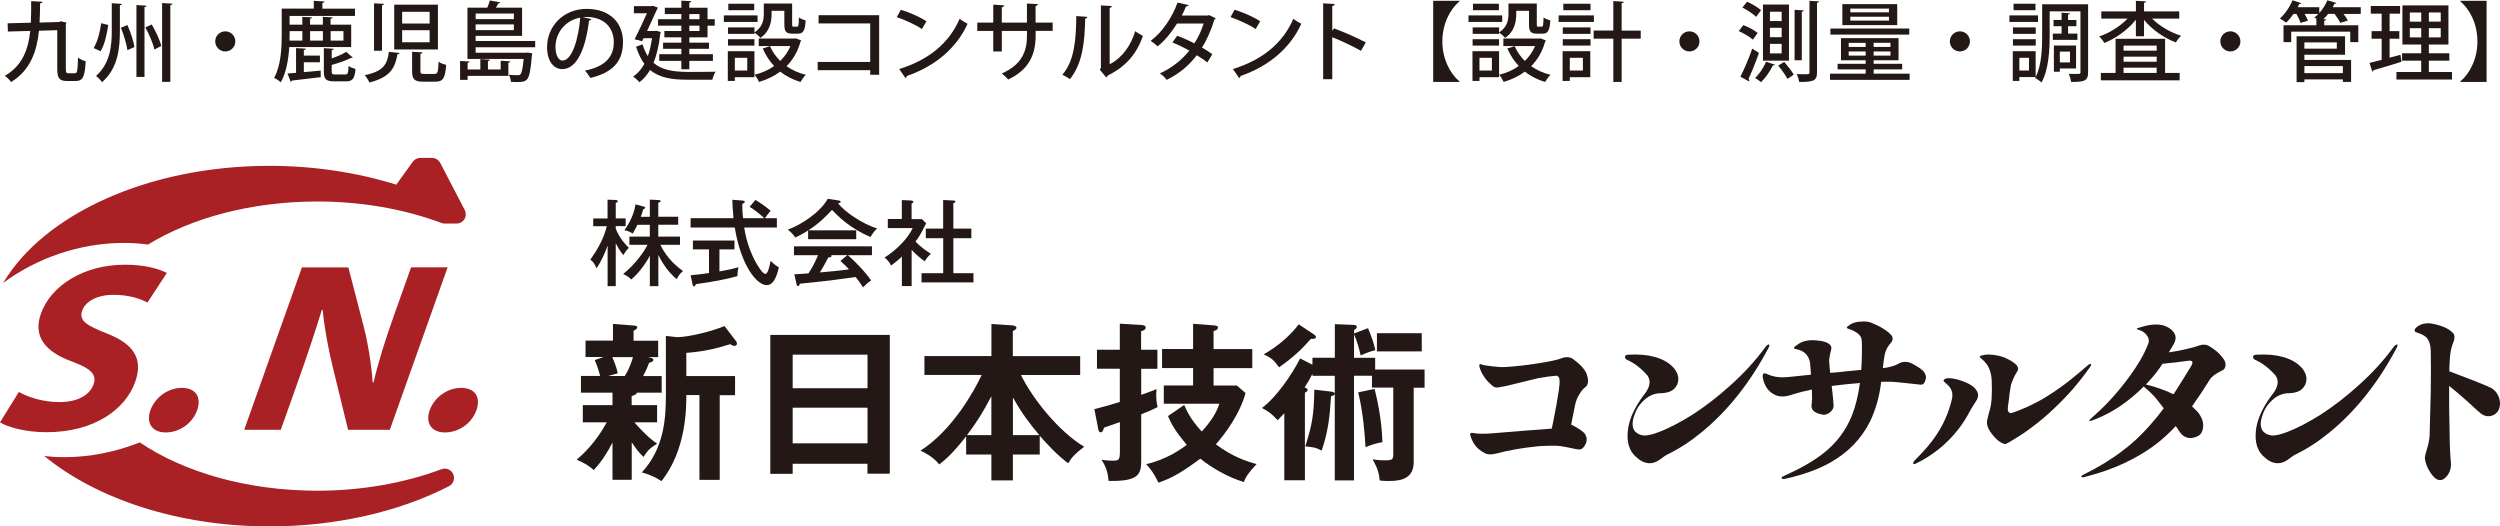 <?xml version="1.0" encoding="utf-8"?>

<svg version="1.1" id="レイヤー_1" xmlns="http://www.w3.org/2000/svg" xmlns:xlink="http://www.w3.org/1999/xlink" x="0px"
	 y="0px" viewBox="0 0 850.39 179.06" style="enable-background:new 0 0 850.39 179.06;" xml:space="preserve">
<style type="text/css">
	.st0{fill:#A92124;}
	.st1{fill:#231815;}
</style>
<g>
	<g>
		<g>
			<path class="st0" d="M15.04,155.1c17.71,14.55,45.47,23.96,76.64,23.96c22.21,0,43.91-4.85,61.05-13.68
				c1.48-0.76,2.12-2.57,1.44-4.09c-0.68-1.54-2.44-2.28-4.01-1.68c-12.78,4.77-27.37,7.31-42.19,7.31
				c-23.98,0-45.56-6.37-60.43-16.44c-7.99,3.19-16.77,5.03-25.62,5.03C19.56,155.51,17.26,155.37,15.04,155.1z"/>
			<path class="st0" d="M158.08,71.43l-8.34-16.03c-0.55-1.03-1.64-1.69-2.82-1.69h-3.95c-1.01,0-1.97,0.49-2.57,1.32l-5.61,7.79
				c-13.31-4.17-28.09-6.41-43.13-6.41c-41.42,0-76.81,16.58-90.58,39.84c11.06-8.3,25.97-13.62,41.03-13.62
				c2.86,0,5.61,0.19,8.24,0.56c14.71-9.04,35.1-14.65,57.64-14.65c14.82,0,29.42,2.53,42.19,7.31c0.08,0.02,0.16,0.04,0.23,0.06
				c0.1,0.02,0.19,0.06,0.29,0.08c0.16,0.02,0.29,0.04,0.45,0.04c0.04,0,0.1,0.02,0.14,0.02h0.06c0.02,0,0.02,0,0.04,0h3.9
				c1.11,0,2.14-0.58,2.71-1.52C158.55,73.6,158.59,72.43,158.08,71.43z"/>
		</g>
		<g>
			<path class="st0" d="M6.41,133.32c3.02,1.71,8.01,3.45,13.77,3.45c6.21,0,10.34-2.38,11.63-5.98c1.23-3.45-0.92-5.42-7.27-7.79
				c-8.81-3.19-13.48-8.28-10.62-16.32c3.35-9.43,14.43-16.64,28.56-16.64c6.74,0,11.26,1.31,14.28,2.79l-6.6,10.09
				c-2.01-1.07-5.73-2.63-11.59-2.63s-9.56,2.45-10.6,5.34c-1.25,3.53,1.56,5.08,8.34,7.79c9.27,3.6,12.45,8.69,9.68,16.48
				c-3.29,9.27-13.81,17.12-30.23,17.12c-6.84,0-12.99-1.64-15.76-3.35L6.41,133.32z"/>
			<path class="st0" d="M51.16,139.56c1.58-4.42,6-7.62,10.69-7.62c4.71,0,6.8,3.12,5.2,7.62c-1.54,4.34-5.88,7.54-10.68,7.54
				C51.76,147.09,49.62,143.9,51.16,139.56z"/>
			<path class="st0" d="M83.06,146.2l19.64-55.25h15.8l5.24,20.24c1.48,5.82,2.59,12.7,3.04,18.93h0.27
				c1.71-7.31,4.09-14.75,7.03-23.03l5.75-16.15h12.43L132.6,146.2h-14.2l-5.2-21.31c-1.46-5.9-2.82-13.03-3.45-19.52l-0.29,0.08
				c-2.24,7.31-4.83,15.08-8.03,24.1l-5.92,16.64H83.06V146.2z"/>
			<path class="st0" d="M146.16,139.56c1.58-4.42,6-7.62,10.69-7.62c4.71,0,6.8,3.12,5.2,7.62c-1.54,4.34-5.88,7.54-10.68,7.54
				C146.76,147.09,144.62,143.9,146.16,139.56z"/>
		</g>
	</g>
	<g>
		<g>
			<g>
				<path class="st1" d="M214.89,137.8h8.63v5.86h-7.71c0.7,0.88,4.58,5.22,7.71,7.25c-2.44,1.56-3.14,2.2-4.64,4.52
					c-1.73-1.68-2.61-2.9-3.99-4.99v12.76h-6.55v-12.7c-1.56,3.08-3.37,6.14-6.37,9.39c-1.62-1.44-3.02-2.32-5.81-3.53
					c4.87-4.11,8.01-8.65,10.21-12.7h-8.12v-5.86h10.09v-4.23h-10.73v-5.69h6.55c-0.94-3.31-1.44-4.46-1.85-5.4l3.02-1.05h-6.16
					v-5.57h9.33v-5.67l7.01,0.53c1.05,0.06,1.27,0.29,1.27,0.7c0,0.35-0.53,0.7-1.27,1.11v3.37h8.36v5.57h-3.55
					c1.38,0.29,1.91,0.41,1.91,0.94c0,0.58-0.41,0.7-1.44,0.99c-0.64,1.79-1.5,3.55-2.03,4.52h6.31v5.65h-8.42
					c-0.12,0.7-1.29,0.99-1.79,1.17v3.06H214.89z M208.28,121.46c1.27,3.02,1.62,4.4,1.85,5.51l-3.25,0.94h5.63
					c1.73-2.67,2.61-5.75,2.79-6.43h-7.01V121.46z M226.5,114.27l3.82,0.41c3.82,0,11.65-1.91,16.13-3.76l3.94,5.16
					c0.12,0.18,0.29,0.41,0.29,0.76c0,0.53-0.35,0.82-0.88,0.82c-0.41,0-0.76-0.18-1.44-0.58c-4.87,1.56-9.1,2.49-14.9,2.96v7.89
					h16.58v6.49h-5.22v28.81h-6.9v-28.85h-4.46c0,4.29,0,18.74-8.47,29.28c-1.38-0.94-3.55-2.14-6.66-2.96
					c7.42-8.06,8.18-17.92,8.18-26.32L226.5,114.27L226.5,114.27z"/>
				<path class="st1" d="M269.63,157.75v3.43h-7.6v-47.26h40.64v47.2h-7.6v-3.37H269.63z M295.09,132.06v-11.42h-25.46v11.42H295.09
					z M295.09,150.8v-12.12h-25.46v12.12H295.09z"/>
				<path class="st1" d="M353.7,154.61h-9.16v8.81h-7.31v-8.81h-8.59v-6.19c-3.02,3.82-5.45,6.72-9.16,9.56
					c-1.97-2.55-4.99-4.05-6.37-4.69c10.91-6.95,18.39-20.53,20.82-25.75h-19.48v-6.43h22.79V110.2l7.01,0.47
					c0.29,0,1.5,0.18,1.5,0.82c0,0.47-0.58,0.82-1.23,1.11v8.53h22.91v6.43h-20.14c3.88,8.01,12.88,19.25,21.51,24.41
					c-3.25,2.49-4.17,3.49-5.45,5.63c-3.76-2.84-7.13-6.43-9.68-9.39v6.41H353.7z M337.22,134.78c-2.96,5.69-5.05,8.92-8.3,13.23
					h8.3V134.78z M353.53,148.01c-3.6-4.29-6.25-7.89-8.98-12.82v12.82C344.55,148.01,353.53,148.01,353.53,148.01z"/>
				<path class="st1" d="M393.7,118.97v6.49h-5.51v8.86c3.25-1.17,3.99-1.44,5.22-1.97c-0.06,0.7-0.12,1.17-0.12,1.85
					c0,0.94,0.06,2.55,0.47,4.29c-2.2,1.11-3.08,1.44-5.57,2.44v15.95c0,4.69-1.23,6.9-11.12,6.72c-0.18-2.84-0.94-5.05-2.38-7.19
					c1.73,0.23,2.44,0.29,3.76,0.29c2.14,0,2.49-0.18,2.49-3.37v-9.74c-1.79,0.64-4.64,1.62-5.4,1.85
					c-0.18,0.64-0.47,1.62-1.17,1.62c-0.58,0-0.7-0.64-0.82-1.23l-1.29-6.66c3.55-0.88,5.57-1.5,8.65-2.44v-11.3h-7.77v-6.47h7.77
					v-8.86l7.01,0.41c0.82,0.06,1.79,0.12,1.79,0.88c0,0.7-0.64,1.05-1.56,1.27v6.31H393.7z M420.72,131.14l2.96,2.55
					c-1.91,7.07-6.9,13.85-10.09,17.45c5.57,4.17,10.27,5.75,13.85,6.72c-3.08,3.31-3.7,4.46-4.34,6.1
					c-5.34-1.56-11.3-5.05-14.79-7.95c-6.1,4.52-9.62,6.6-14.26,8.18c-1.56-3.31-2.84-4.87-4.17-6.31
					c7.07-1.56,12.35-5.45,13.79-6.55c-3.66-4.46-4.99-6.55-6.37-9.8l5.51-3.78c0.88,2.03,2.26,5.05,5.98,9.04
					c3.31-3.66,5.05-6.55,5.98-9.45h-18.9v-6.21h9.97v-5.92h-10.56v-6.49h10.56v-8.59l6.84,0.53c0.64,0.06,1.62,0.12,1.62,0.7
					c0,0.82-0.88,1.05-1.5,1.27v6.1h13.17v6.49h-13.17v5.92C412.81,131.14,420.72,131.14,420.72,131.14z"/>
				<path class="st1" d="M446.45,121.69h7.6v-11.42l6.04,0.23c0.47,0,1.44,0.06,1.44,0.7c0,0.53-0.53,0.82-0.94,1.05v1.17l4.75-1.79
					c1.5,3.76,1.85,4.69,2.49,7.48c-2.03,0.47-4.23,1.44-4.99,1.79c-0.76-3.14-1.11-4.46-2.26-7.19v8.01h7.19v3.99h16.81v6.19h-3.7
					v25.34c0,6.37-5.81,6.37-8.86,6.37c-1.05,0-1.91-0.06-2.73-0.18c-0.18-2.79-0.88-4.4-2.38-7.19c0.7,0.12,2.08,0.35,4.23,0.35
					c2.32,0,2.79-0.23,2.79-2.03v-22.71h-7.25v-4.05h-6.1v35.61h-6.55v-29.4c-0.18,0.41-0.64,0.64-1.27,0.76
					c-0.41,6.9-0.99,12.12-3.19,18.51c-1.91-1.05-2.73-1.17-5.57-1.44c2.44-7.77,2.9-10.73,3.08-19.3l5.51,0.64
					c0.76,0.06,1.17,0.18,1.44,0.7v-6.04h-7.6v-0.7c-0.47,0.94-1.11,2.26-2.67,4.64c0.58,0.23,1.05,0.47,1.05,0.82
					c0,0.47-0.41,0.76-0.94,0.94v29.82h-7.01v-22.79c-1.32,1.38-1.62,1.68-2.26,2.38c-1.91-2.08-2.84-2.84-5.34-4.17
					c4.87-3.6,10.21-11.36,12.99-16.87l4.17,2.14L446.45,121.69L446.45,121.69z M446.92,113.74c0.41,0.29,0.7,0.53,0.7,0.88
					c0,0.47-0.41,0.64-0.82,0.64c-0.23,0-0.53,0.06-0.88,0c-3.19,3.64-6.31,6.55-10.85,9.68c-1.68-2.32-2.44-3.14-5.22-4.4
					c4.64-2.67,8.65-5.98,11.94-10.21L446.92,113.74z M467.57,132.29c0.58,2.32,2.44,9.74,2.67,18.1c-1.97,0.35-3.94,0.94-5.75,1.73
					c-0.23-4.23-0.82-11.88-2.49-18.66L467.57,132.29z M483.62,119.53h-15.25v-6.19h15.25V119.53z"/>
			</g>
		</g>
		<g>
			<path class="st1" d="M539.41,131.57c-0.76,0.55-1.42,1.29-1.97,2.22c-0.8,1.19-1.36,2.49-1.66,3.94l-1.34,6.68
				c2.55,1.27,4.11,2.36,4.71,3.23c0.72,1.19,0.76,2.38,0.12,3.56c-0.58,1.15-1.29,1.71-2.1,1.71c-0.43,0-1.58-0.21-3.43-0.64
				c-1.91-0.39-3.23-0.58-4.01-0.64c-1.87-0.04-3.99,0-6.35,0.14c-3.14,0.33-5.77,0.7-7.89,1.07c-2.12,0.39-4.15,0.82-6.1,1.34
				c-1.01,0.25-1.85,0.39-2.47,0.39c-0.72,0-1.36-0.16-1.91-0.45c-1.4-0.72-2.49-1.64-3.31-2.73c-0.68-0.97-1.19-2.01-1.52-3.12
				c-0.08-0.18-0.1-0.33-0.06-0.51c-0.04-0.43,0.21-0.58,0.76-0.51c1.48,0.33,3.78,0.39,6.88,0.14c0.76-0.08,4.4-0.39,10.93-0.9
				c4.75-0.33,7.79-0.56,9.16-0.7c0.43-1.95,0.95-4.68,1.6-8.2c0.72-3.99,1.07-6.56,1.07-7.75c0-1.36-0.43-2.03-1.27-2.03
				c-1.62,0.14-3.6,0.41-5.98,0.82c-2.03,0.47-4.73,1.13-8.08,1.97c-1.73,0.47-3.51,0.86-5.28,1.15c-0.97,0.25-1.87-0.04-2.67-0.9
				c-1.01-0.86-1.87-1.81-2.55-2.92c-0.72-1.05-1.21-2.14-1.46-3.25c-0.18-0.8,0.14-1.01,0.9-0.64c0.43,0.18,1.54,0.35,3.37,0.56
				c1.95,0.25,3.47,0.33,4.58,0.25c3.27-0.21,6.56-0.56,9.92-1.07c4.87-0.72,7.99-1.38,9.35-1.97c0.47-0.21,1.01-0.31,1.66-0.31
				c0.76,0,1.42,0.19,1.97,0.56c2.45,1.77,4.03,3.47,4.71,5.08c0.29,0.86,0.47,1.64,0.51,2.36
				C540.13,130.52,539.88,131.18,539.41,131.57z"/>
			<path class="st1" d="M553.98,120.64c3.47-0.18,6.43,0.08,8.84,0.76c3.1,0.86,5.4,2.26,6.93,4.27c0.8,1.11,1.19,2.24,1.15,3.43
				c-0.08,1.36-0.62,2.45-1.6,3.31c-0.9,0.8-2.26,1.25-4.13,1.34c-1.83-0.04-3.53,0.51-5.08,1.66c-2.05,1.58-3.41,3.51-4.13,5.79
				c-0.9,2.45-0.82,4.31,0.19,5.53c0.76,0.8,1.75,1.27,2.98,1.4c1.19,0.08,2.94-0.31,5.28-1.21c3.21-1.23,6.97-3.18,11.26-5.84
				c4.54-2.96,8.79-6.25,12.78-9.86c4.66-4.15,8.65-8.49,11.96-13.03c0.51-0.68,0.94-1.01,1.27-1.01c0.12,0,0.19,0.08,0.19,0.25
				c0,0.21-0.08,0.49-0.25,0.82c-3.18,6.02-6.7,11.45-10.56,16.29c-3.86,4.83-8.03,9.08-12.53,12.72c-3.74,3.06-7.6,5.53-11.57,7.44
				c-0.25,0.14-0.58,0.33-1.01,0.64c-0.68,0.51-1.11,0.82-1.27,0.95c-1.15,0.8-2.22,1.23-3.23,1.27c-1.52,0.08-3.02-0.49-4.44-1.71
				c-2.84-2.16-3.9-5.57-3.18-10.25c0.58-3.53,2.36-7.25,5.28-11.18l0.45-0.56c0.76-1.05,1.25-2.03,1.46-2.92
				c0.25-1.11,0.06-2.14-0.56-3.12c-2.08-2.42-4.34-4.19-6.8-5.34c-0.64-0.25-0.94-0.56-0.9-0.95
				C552.66,120.95,553.09,120.68,553.98,120.64z"/>
			<path class="st1" d="M654.58,126.68c0.33,0.55,0.53,1.13,0.56,1.71c-0.04,0.25-0.08,0.49-0.14,0.7c-0.25,1.19-0.8,1.77-1.66,1.77
				c-0.21,0-1.73-0.18-4.58-0.51c-2.92-0.33-5.06-0.51-6.43-0.51c-0.29,0-0.7,0-1.21,0c-0.6,0.04-1.01,0.06-1.27,0.06v0.31
				c-0.58,4.79-1.83,9.14-3.68,13.03c-2.96,5.98-7.5,10.68-13.62,14.12c-4.25,2.38-9.39,4.21-15.45,5.53
				c-0.55,0.12-0.9,0.06-1.01-0.19c-0.18-0.25,0-0.49,0.51-0.7c5.69-2.55,10.17-5.1,13.48-7.69c4.5-3.47,7.77-7.79,9.86-12.97
				c1.23-3.1,2.14-6.78,2.73-11.06c-3.68,0.29-6.9,0.64-9.6,1.01c0.43,3.74,0.64,5.98,0.64,6.74c0,0.9-0.49,1.69-1.46,2.42
				c-0.9,0.58-1.69,0.78-2.42,0.56c-2.81-0.51-3.99-1.73-3.56-3.68c0.12-1.11,0.16-2.51,0.06-4.27v-0.56
				c-2.49,0.51-4.73,1.09-6.68,1.71c-2.59,0.94-4.73,0.88-6.43-0.19c-1.83-1.01-3.02-2.81-3.56-5.34c-0.08-0.25-0.1-0.49-0.06-0.7
				c-0.04-1.05,0.53-1.27,1.71-0.64c1.99,0.86,4.17,1.17,6.55,0.95c0.72-0.04,2.01-0.18,3.88-0.39c1.77-0.18,3.19-0.31,4.27-0.45
				c-0.21-2.67-0.31-4.03-0.31-4.07c-0.47-2.63-2.1-4.17-4.89-4.64c-0.94-0.18-0.72-0.68,0.64-1.52c1.52-1.15,3.55-1.64,6.04-1.46
				c4.03,0.29,5.82,1.36,5.4,3.18c-0.47,1.77-0.7,3.12-0.7,4.01c0,0.18,0.04,0.62,0.12,1.34c0.08,1.27,0.18,2.12,0.25,2.55
				c0.76-0.04,1.73-0.14,2.92-0.25c1.62-0.18,2.51-0.27,2.73-0.31c2.08-0.18,3.7-0.31,4.89-0.45c0.25-3.39,0.31-6.7,0.19-9.92
				c-0.08-1.05-0.56-1.91-1.46-2.55c-0.8-0.58-1.83-1.11-3.06-1.52c-0.86-0.18-0.78-0.55,0.19-1.15c1.11-0.9,2.75-1.34,4.97-1.34
				c0.9,0,1.66,0.1,2.3,0.31c3.31,1.31,5.69,2.77,7.13,4.38c0.68,0.9,0.55,1.85-0.39,2.86c-1.15,1.27-1.85,2.94-2.1,5.03
				c-0.04,0.25-0.1,0.74-0.19,1.46c-0.14,0.8-0.21,1.42-0.25,1.85c2.34-0.29,4.07-0.78,5.22-1.46c1.44-0.86,2.96-0.92,4.58-0.19
				C652.53,124.77,653.97,125.78,654.58,126.68z"/>
			<path class="st1" d="M671.54,131.82c0.72,0.76,1.15,1.46,1.27,2.1c0.12,0.72,0,1.42-0.39,2.1c-0.29,0.51-0.68,1.13-1.15,1.85
				s-0.86,1.36-1.15,1.91c-1.19,2.24-2.49,4.31-3.93,6.18c-2.12,2.71-4.46,5.06-6.99,7.05c-2.45,1.91-4.95,3.45-7.44,4.64
				c-0.29,0.18-0.51,0.23-0.64,0.19c-0.25,0.04-0.37-0.04-0.31-0.25c-0.04-0.29,0.19-0.7,0.7-1.21c2.12-2.08,4.05-4.23,5.79-6.49
				c1.95-2.59,3.47-5.2,4.58-7.83c0.76-1.69,1.44-3.72,2.03-6.1c0.47-1.77,0.14-3.33-1.01-4.64c-0.25-0.25-0.64-0.6-1.15-1.09
				c-0.43-0.29-0.64-0.55-0.64-0.76c0.04-0.29,0.33-0.55,0.9-0.76c1.27-0.21,3.04,0.06,5.28,0.82
				C669.21,130.21,670.63,130.98,671.54,131.82z M684.52,140.41c3.27-1.11,6.55-2.59,9.86-4.44c2.75-1.58,5.75-3.58,8.96-6.04
				c2.67-2.12,4.89-3.95,6.68-5.53c0.8-0.72,1.23-0.82,1.27-0.31c-0.04,0.25-0.18,0.53-0.39,0.82c-1.73,2.45-3.58,4.83-5.53,7.13
				c-2.08,2.38-4.27,4.64-6.55,6.8c-2.34,2.28-5.01,4.54-8.01,6.74c-1.48,1.15-3.04,2.2-4.64,3.18c-2.49,1.58-3.86,2.34-4.07,2.3
				c-1.31-0.21-2.71-1.21-4.19-2.98c-1.31-1.56-1.99-2.98-2.03-4.27c-0.04-0.55,0.25-1.95,0.9-4.19c0.68-2.03,0.92-5.53,0.7-10.5
				c-0.12-1.95-0.64-3.62-1.52-5.03c-0.64-0.86-1.29-1.54-1.97-2.1c-0.84-0.55-0.72-0.94,0.39-1.15c0.47-0.14,1.13-0.21,1.97-0.25
				c0.55,0.04,1.13,0.08,1.71,0.12c1.44,0.18,2.73,0.49,3.88,0.95c1.15,0.51,2.14,1.05,2.98,1.66c1.4,0.97,1.85,1.93,1.34,2.86
				c-0.64,1.01-1.11,1.89-1.4,2.61c-0.55,1.23-0.88,2.2-0.95,2.92c-0.25,1.44-0.45,2.82-0.56,4.13c-0.29,1.95-0.43,3.08-0.39,3.37
				C683.06,140.3,683.58,140.71,684.52,140.41z"/>
			<path class="st1" d="M737.74,119.86c1.83-0.25,3.76-0.6,5.79-1.09c1.91-0.43,3.43-0.84,4.58-1.27c1.15-0.39,2.16-0.35,3.06,0.06
				c0.86,0.47,1.81,1.13,2.86,1.97c1.01,0.9,1.87,1.87,2.55,2.92c0.29,0.51,0.45,1.05,0.45,1.66c0,0.97-0.43,1.64-1.27,1.97
				c-2.12,1.01-3.51,2.06-4.13,3.12c-1.44,2.3-2.38,3.76-2.81,4.38c-1.95,2.84-3,4.38-3.18,4.64c0.51,0.47,1.15,1.11,1.91,1.91
				c1.44,1.77,2.05,3.53,1.85,5.22c-0.18,1.69-0.95,2.79-2.36,3.25c-1.31,0.51-2.45,0.55-3.43,0.12c-0.9-0.29-1.69-1.01-2.42-2.16
				c-0.18-0.18-0.33-0.45-0.51-0.82c-0.33-0.43-0.53-0.7-0.56-0.82c-2.38,2.55-4.87,4.79-7.5,6.74c-3.02,2.2-6.39,4.17-10.11,5.92
				c-3.9,1.83-8.42,3.39-13.54,4.71c-0.25,0.04-0.45,0.06-0.56,0.06c-0.29,0-0.43-0.06-0.39-0.19c-0.04-0.25,0.21-0.51,0.76-0.76
				c5.01-2.45,9.41-5.14,13.23-8.08c3.18-2.34,6.27-5.22,9.29-8.65c1.77-1.99,3.35-3.92,4.71-5.79c-1.36-1.77-2.38-3.08-3.06-3.88
				c-1.19-1.27-2.36-2.38-3.51-3.31c-0.08-0.08-0.16-0.18-0.19-0.25c-2.42,2.42-5.01,4.58-7.75,6.49c-2.71,1.87-5.59,3.41-8.65,4.64
				c-2.59,1.11-2.82,0.76-0.7-1.01c3.14-2.75,6.08-5.81,8.84-9.16c2.81-3.39,5.12-6.66,6.99-9.8c1.23-2.12,2.16-4.07,2.81-5.84
				c0.33-1.01,0.08-2.01-0.76-2.98c-0.55-0.64-1.23-1.11-2.03-1.4c-1.48-0.43-1.48-0.76,0-1.01c1.4-0.47,2.69-0.76,3.88-0.9
				c1.23-0.14,2.34-0.1,3.31,0.06c1.01,0.21,1.99,0.62,2.92,1.21c1.01,0.76,1.64,1.6,1.85,2.47c0.21,0.9,0.02,1.85-0.56,2.86
				C738.36,118.81,737.84,119.74,737.74,119.86z M739.34,134.12c0.25-0.43,0.74-1.19,1.46-2.28c0.64-0.97,1.15-1.77,1.52-2.42
				c1.56-2.55,2.57-4.15,2.98-4.83c0.9-1.52,0.51-2.14-1.15-1.85c-0.08,0.04-0.58,0.1-1.52,0.19c-1.11,0.18-2.08,0.29-2.92,0.39
				c-0.47,0.04-1.15,0.1-2.03,0.19c-0.97,0.14-1.68,0.21-2.1,0.25c-0.64,1.01-1.44,2.14-2.42,3.37c-0.9,1.11-1.97,2.34-3.23,3.68
				h0.06c1.83,0.43,3.41,0.9,4.77,1.4C736.41,132.8,737.93,133.44,739.34,134.12z"/>
			<path class="st1" d="M767.64,120.64c3.47-0.18,6.43,0.08,8.84,0.76c3.1,0.86,5.4,2.26,6.93,4.27c0.8,1.11,1.19,2.24,1.15,3.43
				c-0.08,1.36-0.62,2.45-1.6,3.31c-0.9,0.8-2.26,1.25-4.13,1.34c-1.83-0.04-3.53,0.51-5.08,1.66c-2.05,1.58-3.41,3.51-4.13,5.79
				c-0.9,2.45-0.82,4.31,0.19,5.53c0.76,0.8,1.75,1.27,2.98,1.4c1.19,0.08,2.94-0.31,5.28-1.21c3.21-1.23,6.97-3.18,11.26-5.84
				c4.54-2.96,8.81-6.25,12.78-9.86c4.66-4.15,8.65-8.49,11.96-13.03c0.51-0.68,0.94-1.01,1.27-1.01c0.12,0,0.19,0.08,0.19,0.25
				c0,0.21-0.08,0.49-0.25,0.82c-3.18,6.02-6.7,11.45-10.56,16.29c-3.86,4.83-8.03,9.08-12.53,12.72c-3.74,3.06-7.6,5.53-11.57,7.44
				c-0.25,0.14-0.58,0.33-1.01,0.64c-0.68,0.51-1.11,0.82-1.27,0.95c-1.15,0.8-2.22,1.23-3.25,1.27c-1.52,0.08-3.02-0.49-4.44-1.71
				c-2.84-2.16-3.9-5.57-3.18-10.25c0.58-3.53,2.36-7.25,5.28-11.18l0.45-0.56c0.76-1.05,1.25-2.03,1.46-2.92
				c0.25-1.11,0.06-2.14-0.56-3.12c-2.08-2.42-4.34-4.19-6.8-5.34c-0.64-0.25-0.94-0.56-0.9-0.95
				C766.32,120.95,766.75,120.68,767.64,120.64z"/>
			<path class="st1" d="M829.94,163.3c-1.01,0-2.08-0.82-3.18-2.47c-1.05-1.58-1.69-3.16-1.91-4.77c-0.08-0.51,0.14-1.56,0.64-3.18
				c0.55-1.73,0.88-3.29,0.95-4.64c0.12-4.91,0.25-9.82,0.39-14.69c0.08-6.19,0.08-11.01,0-14.43c-0.08-1.95-0.6-3.41-1.52-4.38
				c-0.68-0.64-1.71-1.17-3.12-1.6c-0.58-0.14-0.88-0.39-0.82-0.76c-0.04-0.25,0.08-0.53,0.39-0.82c1.05-1.05,2.47-1.6,4.27-1.6
				c0.29,0,0.58,0.02,0.9,0.06c3.6,0.64,6.1,1.73,7.5,3.31c0.68,0.72,0.64,1.95-0.14,3.68c-0.58,1.52-0.94,3.51-1.01,5.92
				c-0.08,1.27-0.12,2.4-0.12,3.37c4.29,1.66,7.17,2.77,8.65,3.31c3.21,1.27,5.14,2.1,5.79,2.47c1.4,0.94,2.3,2.26,2.67,4.01
				c0.08,0.43,0.12,0.82,0.12,1.21c0,0.8-0.18,1.54-0.51,2.22c-0.47,0.9-1.19,1.5-2.16,1.85c-1.36,0.43-2.63,0.19-3.82-0.7
				c-0.33-0.21-1.81-1.52-4.38-3.94c-2.63-2.34-4.77-4.15-6.43-5.47c-0.04,5.01,0,9.9,0.14,14.69c0.04,5.26,0.19,8.98,0.45,11.2
				c0.18,1.62-0.16,3.04-0.95,4.27C831.83,162.7,830.93,163.34,829.94,163.3z"/>
		</g>
		<g>
			<g>
				<path class="st1" d="M209.47,97.34h-2.79V83.55c-0.99,2.79-2.22,5.42-3.76,7.73c-0.7-1.69-1.19-2.28-2.12-2.94
					c2.47-3.49,4.62-7.25,5.61-11.4h-4.62v-2.63h4.87v-6.39l2.73,0.1c0.31,0,0.74,0.16,0.74,0.45c0,0.25-0.1,0.31-0.68,0.6v5.22
					h3.37v2.63h-3.37v0.86c1.29,3.31,3.37,5.45,4.48,6.55c-0.31,0.23-0.8,0.6-1.89,2.44c-1.23-1.38-2.22-3.33-2.59-4.03v14.61
					H209.47z M223.93,97.34h-2.88V86.96c-1.95,3.78-4.77,6.84-6.31,8.12c-0.86-0.86-1.68-1.38-2.77-1.87
					c4.31-3.47,7.34-7.93,8.28-9.93h-6.16v-2.79h6.95v-4.03h-4.23c-0.16,0.39-0.6,1.29-1.6,3.02c-1.15-0.9-2.44-1.09-2.82-1.15
					c0.86-1.29,3.14-4.46,3.78-8.82l2.73,0.74c0.35,0.1,0.58,0.19,0.58,0.41c0,0.29-0.33,0.39-0.68,0.49
					c-0.31,1.23-0.49,1.58-0.84,2.59h3.08v-5.84l2.96,0.14c0.41,0.04,0.7,0.04,0.7,0.35c0,0.31-0.23,0.39-0.78,0.58v4.75h6.76v2.73
					h-6.76v4.03h7.38v2.79h-6.66c2.38,5.12,6.41,7.99,7.69,8.92c-0.94,0.78-1.5,1.44-2.14,2.77c-1.4-1.15-4.03-3.66-6.25-8.22v10.62
					H223.93z"/>
				<path class="st1" d="M252.66,68.22c0.23,0.04,0.68,0.1,0.68,0.45c0,0.33-0.23,0.41-0.84,0.68c0,1.09,0,2.59,0.25,4.87h7.19
					c-1.38-1.38-3.23-2.79-4.95-3.88l1.97-2.34c1.34,0.78,3.37,2.12,5.2,3.72c-0.78,0.74-1.34,1.64-1.93,2.49h4.03v3.18h-11.12
					c0.31,1.93,1.38,8.38,5.42,14.18c0.86,1.25,1.5,1.6,1.77,1.6c0.6,0,0.94-0.99,1.23-1.99c0.14-0.39,0.49-2.12,0.58-2.47
					c0.39,0.41,1.48,1.54,2.79,2.22c-0.9,4.03-2.18,6.06-4.13,6.06c-3.37,0-8.77-6.64-10.87-19.6h-15.02v-3.18h14.59
					c-0.35-4.46-0.39-4.93-0.39-6.25L252.66,68.22z M244.69,92.34c3.37-0.6,4.97-0.99,6.55-1.44c-0.29,0.9-0.41,2.05-0.41,3.02
					c-3.97,1.13-8.14,1.89-14.1,2.73c-0.23,0.49-0.39,0.76-0.68,0.76s-0.39-0.39-0.45-0.6l-0.68-3.18c1.79-0.16,3.72-0.39,6.25-0.74
					v-8.05h-5.47v-3.02h14.14v3.02h-5.12v7.5H244.69z"/>
				<path class="st1" d="M291.25,78.35v3.02h-16.36v-2.98c-2.03,1.31-3.43,1.95-4.36,2.4c-0.29-0.41-1.15-1.64-2.57-2.69
					c4.56-1.58,11.12-5.96,13.6-10.48l3.88,0.6c0.29,0.04,0.51,0.23,0.51,0.45c0,0.25-0.23,0.35-0.84,0.49
					c2.08,2.88,8.28,6.99,13.29,8.59c-1.13,0.78-2.22,2.73-2.28,2.86c-7.03-2.92-11.2-7.21-13.11-9.21
					c-2.24,2.38-4.31,4.52-8.05,6.95H291.25z M270.19,93.31c0.55-0.04,4.4-0.29,4.81-0.31c1.03-1.64,1.87-2.94,3.27-6.19h-8.2v-3.02
					h26.53v3.02h-8.18c2.28,1.95,5.77,5.49,7.89,8.59c-1.05,0.66-1.93,1.48-2.73,2.34c-1.29-1.97-1.83-2.63-2.53-3.51
					c-2.05,0.31-6.8,0.95-8.84,1.19c-1.6,0.19-8.69,0.94-10.13,1.09c-0.16,0.45-0.29,0.8-0.7,0.8c-0.25,0-0.35-0.31-0.41-0.58
					L270.19,93.31z M288.25,86.78h-5.49c0.04,0.06,0.1,0.16,0.1,0.25c0,0.49-0.76,0.55-1.13,0.58c-0.29,0.58-1.6,3.08-2.86,5.06
					c3.02-0.29,6.95-0.6,9.92-1.05c-0.76-0.84-1.4-1.5-2.92-2.86L288.25,86.78z"/>
				<path class="st1" d="M310.11,97.3h-3.33V87.29c-1.6,1.5-2.79,2.38-3.68,3.04c-0.68-1.38-1.38-2.05-2.22-2.73
					c3.72-2.24,8.03-6.51,9.58-10.03h-8.47v-3.08h4.77v-6.43l3.23,0.14c0.41,0.04,0.7,0.23,0.7,0.49s-0.35,0.41-0.6,0.55v5.3h3.51
					l1.44,1.4c-1.89,3.82-2.47,4.75-3.62,6.21c1.89,2.03,4.01,3.41,5.22,4.17c-0.74,0.64-1.64,1.73-2.08,2.57
					c-0.7-0.51-2.47-1.75-4.46-3.88V97.3H310.11z M314.92,81.02v-3.27h5.9v-9.72l3.66,0.19c0.25,0,0.51,0.1,0.51,0.35
					c0,0.29-0.23,0.39-0.7,0.51v8.67h6.12v3.27h-6.12v11.92h6.84v3.12h-17.67v-3.12h7.38V81.02
					C320.84,81.02,314.92,81.02,314.92,81.02z"/>
			</g>
		</g>
	</g>
</g>
<g>
	<g>
		<path class="st1" d="M22.41,23.57c0,1.15,0.15,1.36,0.91,1.36h2.18c0.77,0,0.94-0.94,1.03-5.37c0.65,0.56,1.83,1.09,2.62,1.27
			c-0.27,5.13-0.91,6.72-3.39,6.72h-2.95c-2.54,0-3.33-0.88-3.33-4.01V10.27l-6.22,0.18c-0.71,6.81-2.83,13.42-9.49,17.46
			c-0.47-0.68-1.36-1.59-2.12-2.12c6.01-3.45,7.99-9.08,8.64-15.27l-7.61,0.21l-0.09-2.8l7.9-0.21c0.12-2.42,0.12-4.92,0.12-7.34
			l3.83,0.21c-0.03,0.32-0.3,0.5-0.8,0.56c-0.03,2.12-0.06,4.3-0.18,6.52l6.72-0.18l0.41-0.27l1.98,0.47
			c-0.03,0.21-0.09,0.5-0.18,0.68V23.57z"/>
		<path class="st1" d="M31.84,16.35c1.36-2.15,2.18-5.54,2.59-8.46l2.39,0.62c-0.44,2.98-1.21,6.69-2.59,8.9L31.84,16.35z
			 M38.01,1.1l3.45,0.21c-0.03,0.24-0.21,0.41-0.68,0.5v8.55c0,6.13-0.62,12.8-6.07,17.6c-0.44-0.68-1.42-1.68-2.03-2.15
			c4.81-4.28,5.34-10.14,5.34-15.45V1.1z M43.34,17.06c-0.27-1.98-1.21-5.19-2.21-7.64l2.21-0.91c1.09,2.42,2.09,5.54,2.39,7.49
			L43.34,17.06z M46.41,1.72l3.42,0.21c-0.03,0.24-0.21,0.41-0.68,0.47v23.77h-2.74V1.72z M52.54,16.85
			c-0.44-1.98-1.77-5.13-3.1-7.52L51.6,8.3c1.36,2.3,2.77,5.34,3.27,7.31L52.54,16.85z M55.14,1.04l3.51,0.21
			c-0.03,0.27-0.21,0.41-0.71,0.5v26.09h-2.8V1.04z"/>
		<path class="st1" d="M80.05,14.08c0,1.89-1.53,3.42-3.42,3.42c-1.89,0-3.42-1.53-3.42-3.42s1.53-3.42,3.42-3.42
			C78.58,10.66,80.05,12.25,80.05,14.08z"/>
		<path class="st1" d="M119.48,16.02H98.4c-0.27,4.07-1,8.67-2.89,11.97c-0.5-0.47-1.65-1.24-2.27-1.5
			c2.39-4.3,2.59-10.44,2.59-14.83V2.93h10.91V0.28l3.6,0.21c-0.03,0.27-0.21,0.41-0.68,0.5v1.95h11.09v2.48H98.51v2.98h4.33V5.73
			l3.27,0.18c-0.03,0.24-0.21,0.41-0.65,0.47v2.01h4.36V5.73l3.3,0.18c-0.03,0.27-0.21,0.41-0.68,0.47v2.01h7.02V16.02z
			 M103.35,21.18v3.36c1.83-0.15,3.8-0.35,5.72-0.53l0.03,2.24c-3.6,0.44-7.37,0.88-9.79,1.15c-0.06,0.24-0.24,0.38-0.44,0.41
			l-1.06-2.8c0.85-0.06,1.83-0.15,2.89-0.24v-8.4l3.33,0.18c-0.03,0.27-0.24,0.41-0.68,0.5v1.86h5.48v2.27H103.35z M102.85,10.6
			h-4.33v1.06c0,0.68,0,1.39-0.03,2.15h4.36V10.6z M109.84,10.6h-4.36v3.21h4.36V10.6z M112.84,24.34c0,0.85,0.21,1,1.21,1h3.39
			c0.86,0,1.03-0.44,1.12-2.89c0.53,0.41,1.62,0.83,2.36,0.97c-0.27,3.36-1,4.25-3.21,4.25h-4.01c-2.86,0-3.54-0.77-3.54-3.33v-7.96
			l3.36,0.21c-0.03,0.24-0.21,0.38-0.68,0.47v2.8c1.89-0.65,3.77-1.47,4.92-2.24l2.24,1.95c-0.09,0.12-0.29,0.12-0.62,0.12
			c-1.59,0.85-4.16,1.74-6.55,2.39V24.34z M116.83,10.6h-4.36v3.21h4.36V10.6z"/>
		<path class="st1" d="M135.87,18c-0.06,0.24-0.29,0.41-0.68,0.47c-0.8,4.45-2.24,7.78-9.55,9.58c-0.29-0.74-1.03-1.89-1.59-2.48
			c6.55-1.33,7.72-3.89,8.23-7.93L135.87,18z M127.23,1.13l3.39,0.18c-0.03,0.27-0.21,0.41-0.68,0.5v15.45h-2.71V1.13z M134.1,1.58
			h14.86v15.24H134.1V1.58z M136.79,4.02V8h9.35V4.02H136.79z M136.79,10.27v4.1h9.35v-4.1H136.79z M140.18,17.62l3.54,0.18
			c-0.03,0.27-0.24,0.44-0.71,0.5v5.81c0,0.88,0.18,1.03,1.33,1.03h3.48c1.03,0,1.24-0.53,1.36-4.16c0.59,0.47,1.8,0.91,2.59,1.12
			c-0.32,4.54-1.09,5.69-3.72,5.69h-4.1c-3.04,0-3.77-0.88-3.77-3.66V17.62z"/>
		<path class="st1" d="M170.34,20.65l3.24,0.21c-0.03,0.24-0.21,0.38-0.65,0.44v4.51h-13.86v1.36h-2.57v-6.43l3.21,0.18
			c-0.03,0.24-0.21,0.38-0.65,0.47v2.24h4.33v-3.54l3.27,0.21c-0.03,0.24-0.21,0.41-0.68,0.47v2.86h4.33V20.65z M182.05,16.08
			h-20.26v1.86h17.1l0.62-0.06l1.56,0.27c-0.03,0.24-0.09,0.5-0.15,0.77c-0.41,5.1-0.86,7.22-1.65,8.08
			c-0.68,0.74-1.5,0.91-3.42,0.91c-0.62,0-1.33-0.03-2.06-0.06c-0.03-0.74-0.32-1.77-0.71-2.42c1.3,0.15,2.48,0.15,2.95,0.15
			s0.74-0.06,1-0.29c0.44-0.47,0.77-1.86,1.09-5.25h-19.11V2.61h6.75c0.35-0.83,0.68-1.74,0.86-2.45l3.57,0.65
			c-0.09,0.21-0.3,0.32-0.68,0.35c-0.21,0.41-0.5,0.94-0.8,1.44h8.88v9.61h-15.8v1.74h20.26V16.08z M174.8,4.61h-13V6.5h13V4.61z
			 M161.79,10.24h13V8.3h-13V10.24z"/>
		<path class="st1" d="M201.16,6.5c-0.09,0.27-0.38,0.47-0.8,0.47c-1.15,9.67-4.16,16.54-9.11,16.54c-2.86,0-5.16-2.62-5.16-7.46
			c0-7.31,5.75-13.03,13.39-13.03c8.46,0,12.44,5.16,12.44,11.23c0,6.99-3.8,10.47-11.09,12.27c-0.44-0.68-1.12-1.71-1.86-2.51
			c6.75-1.33,9.82-4.57,9.82-9.67c0-4.81-3.18-8.58-9.35-8.58c-0.41,0-0.8,0.03-1.21,0.06L201.16,6.5z M197.38,6
			c-5.19,0.91-8.43,5.28-8.43,9.97c0,2.8,1.03,4.63,2.39,4.63C194.52,20.59,196.76,13.49,197.38,6z"/>
		<path class="st1" d="M223.21,10.45l1.59,0.47c-0.03,0.18-0.12,0.35-0.21,0.47c-0.41,3.95-1.18,7.28-2.3,9.97
			c2.86,2.51,6.81,3.07,11.53,3.1c1.47,0,7.75,0,9.58-0.06c-0.44,0.65-0.91,1.92-1.09,2.71h-8.55c-5.25,0-9.47-0.65-12.65-3.33
			c-1,1.77-2.21,3.16-3.63,4.19c-0.44-0.56-1.5-1.53-2.12-1.92c1.53-1.03,2.83-2.48,3.83-4.33c-1.12-1.5-2.06-3.42-2.83-5.84
			l2.21-0.8c0.47,1.59,1.09,2.92,1.8,4.01c0.62-1.74,1.09-3.77,1.42-6.1h-2.89l-0.5,1.03l-2.54-0.68c1.39-2.71,3.04-6.19,4.19-8.82
			h-4.42V2.08h6.01l0.5-0.09l1.68,0.62c-0.09,0.15-0.18,0.35-0.29,0.47c-0.83,1.86-2.12,4.69-3.42,7.46h2.62L223.21,10.45z
			 M231.77,6.53V4.79h-5.63V2.64h5.63V0.22l3.39,0.18c-0.03,0.27-0.24,0.41-0.68,0.5v1.74h6.19v3.89h2.45v2.21h-2.45v3.95h-6.19
			v1.83h6.69v2.09h-6.69v1.83h8.02v2.27h-8.02v2.86h-2.71v-2.86h-7.52v-2.27h7.52v-1.83h-6.22v-2.09h6.22v-1.83h-5.78v-2.15h5.78
			v-1.8h-7.93V6.53H231.77z M237.93,4.79h-3.45v1.74h3.45V4.79z M237.93,10.54v-1.8h-3.45v1.8H237.93z"/>
		<path class="st1" d="M257.69,5.23v2.24h-11.47V5.23H257.69z M256.62,17.41v8.85h-6.66v1.27h-2.39V17.41H256.62z M262.46,3.67v1.12
			c0,2.71-0.65,5.99-3.8,8.11c-0.38-0.53-1.44-1.44-2.03-1.8v0.41h-8.99V9.33h8.99v1.71c2.77-1.83,3.18-4.22,3.18-6.28V1.19h9.64
			v7.05c0,0.71,0.06,0.83,0.5,0.83h1.18c0.44,0,0.56-0.38,0.62-3.16c0.53,0.44,1.59,0.86,2.3,1.03c-0.21,3.57-0.88,4.51-2.62,4.51
			h-1.95c-2.06,0-2.68-0.71-2.68-3.18v-4.6H262.46z M247.63,15.52v-2.18h8.99v2.18H247.63z M256.56,1.28v2.18h-8.82V1.28H256.56z
			 M254.18,19.65h-4.22v4.33h4.22V19.65z M270.78,13.05l1.8,0.74c-0.06,0.15-0.18,0.27-0.29,0.38c-0.94,3.42-2.59,6.19-4.75,8.34
			c1.89,1.33,4.1,2.33,6.58,2.95c-0.62,0.56-1.42,1.68-1.83,2.42c-2.62-0.77-4.92-1.98-6.9-3.51c-2.09,1.56-4.54,2.71-7.22,3.51
			c-0.27-0.71-0.97-1.86-1.5-2.45c2.42-0.59,4.72-1.59,6.66-2.98c-1.59-1.68-2.89-3.69-3.89-5.96l2.48-0.8
			c0.83,1.89,2.01,3.6,3.48,5.04c1.47-1.42,2.65-3.1,3.48-5.07h-10.79v-2.54h12.21L270.78,13.05z"/>
		<path class="st1" d="M299.05,5.17v20.26h-3.04v-1.56h-17.87v-2.8h17.87V7.97h-17.57v-2.8H299.05z"/>
		<path class="st1" d="M306.43,3.32c3.01,0.91,6.55,2.48,8.7,3.92l-1.53,2.65c-2.12-1.47-5.63-3.04-8.55-4.07L306.43,3.32z
			 M305.87,23.48c10.17-3.13,17.07-8.96,20.55-17.1c0.85,0.68,1.86,1.24,2.71,1.71c-3.66,8.05-10.79,14.36-20.67,17.75
			c-0.03,0.29-0.24,0.59-0.47,0.71L305.87,23.48z"/>
		<path class="st1" d="M358.09,10.51h-5.81v1.62c0,5.93-1.92,11.47-9.35,14.92c-0.53-0.62-1.42-1.5-2.15-2.06
			c7.14-3.13,8.55-7.99,8.55-12.8v-1.68h-8.55v6.99h-2.92v-6.99h-5.43V7.68h5.43v-6.1l3.74,0.24c-0.03,0.29-0.3,0.59-0.83,0.68v5.19
			h8.55V1.19l3.74,0.21c-0.03,0.29-0.27,0.53-0.8,0.62v5.66h5.81V10.51z"/>
		<path class="st1" d="M369.85,5.73c-0.03,0.32-0.3,0.53-0.71,0.59c-0.18,8.2-0.91,15.21-5.19,20.61c-0.65-0.47-1.74-1.12-2.57-1.53
			c4.13-4.69,4.66-12.21,4.72-19.93L369.85,5.73z M377.46,21.86c4.39-2.27,7.19-6.4,8.7-11.26c0.62,0.5,1.92,1.24,2.62,1.62
			c-2.12,6.02-5.66,10.35-11.91,13.42c-0.12,0.27-0.38,0.5-0.59,0.68l-2.21-2.65l0.41-0.53V1.84l3.72,0.21
			c-0.06,0.29-0.27,0.56-0.74,0.65V21.86z"/>
		<path class="st1" d="M413.52,6.23c-0.06,0.21-0.24,0.35-0.44,0.44c-1.09,3.54-2.54,6.93-4.22,9.49c1.15,0.68,2.57,1.56,3.51,2.27
			l-1.68,2.8c-0.97-0.77-2.45-1.74-3.6-2.45c-2.65,3.54-6.07,6.34-10.26,8.4c-0.44-0.68-1.53-1.74-2.3-2.21
			c4.01-1.83,7.4-4.48,10.02-7.73c-1.89-1.09-3.83-2.06-5.75-2.77l1.62-2.3c1.89,0.68,3.89,1.56,5.84,2.59
			c1.36-2.09,2.39-4.33,3.16-6.75h-9.05c-1.8,2.92-4.13,5.78-6.58,7.75c-0.53-0.53-1.68-1.42-2.39-1.86
			c4.01-2.98,7.37-8.05,9.14-13.03l3.8,0.88c-0.12,0.29-0.41,0.41-0.88,0.41c-0.35,0.88-0.97,2.15-1.47,3.13h8.79l0.53-0.15
			L413.52,6.23z"/>
		<path class="st1" d="M419.95,3.32c3.01,0.91,6.55,2.48,8.7,3.92l-1.53,2.65c-2.12-1.47-5.63-3.04-8.55-4.07L419.95,3.32z
			 M419.39,23.48c10.17-3.13,17.07-8.96,20.55-17.1c0.85,0.68,1.86,1.24,2.71,1.71c-3.66,8.05-10.79,14.36-20.67,17.75
			c-0.03,0.29-0.24,0.59-0.47,0.71L419.39,23.48z"/>
		<path class="st1" d="M462.94,17.29c-2.71-1.53-6.69-3.42-9.76-4.63v14.27h-3.1V1.13l3.95,0.24c-0.03,0.32-0.29,0.56-0.85,0.68
			v8.43l0.59-0.83c3.36,1.24,7.84,3.21,10.82,4.78L462.94,17.29z"/>
		<path class="st1" d="M487.51,0.28h8.96v0.15c-3.21,2.71-5.84,7.64-5.84,13.65c0,6.02,2.62,10.94,5.84,13.65v0.15h-8.96V0.28z"/>
		<path class="st1" d="M510.98,5.23v2.24h-11.47V5.23H510.98z M509.92,17.41v8.85h-6.66v1.27h-2.39V17.41H509.92z M515.76,3.67v1.12
			c0,2.71-0.65,5.99-3.8,8.11c-0.38-0.53-1.44-1.44-2.03-1.8v0.41h-8.99V9.33h8.99v1.71c2.77-1.83,3.18-4.22,3.18-6.28V1.19h9.64
			v7.05c0,0.71,0.06,0.83,0.5,0.83h1.18c0.44,0,0.56-0.38,0.62-3.16c0.53,0.44,1.59,0.86,2.3,1.03c-0.21,3.57-0.88,4.51-2.62,4.51
			h-1.95c-2.06,0-2.68-0.71-2.68-3.18v-4.6H515.76z M500.92,15.52v-2.18h8.99v2.18H500.92z M509.86,1.28v2.18h-8.82V1.28H509.86z
			 M507.47,19.65h-4.22v4.33h4.22V19.65z M524.07,13.05l1.8,0.74c-0.06,0.15-0.18,0.27-0.29,0.38c-0.94,3.42-2.59,6.19-4.75,8.34
			c1.89,1.33,4.1,2.33,6.58,2.95c-0.62,0.56-1.42,1.68-1.83,2.42c-2.62-0.77-4.92-1.98-6.9-3.51c-2.09,1.56-4.54,2.71-7.22,3.51
			c-0.27-0.71-0.97-1.86-1.5-2.45c2.42-0.59,4.72-1.59,6.66-2.98c-1.59-1.68-2.89-3.69-3.89-5.96l2.48-0.8
			c0.83,1.89,2,3.6,3.48,5.04c1.47-1.42,2.65-3.1,3.48-5.07h-10.79v-2.54h12.21L524.07,13.05z"/>
		<path class="st1" d="M542.18,5.23v2.24h-12V5.23H542.18z M540.94,17.41v8.85h-6.96v1.27h-2.45V17.41H540.94z M531.59,11.51V9.33
			h9.44v2.18H531.59z M531.59,15.52v-2.18h9.44v2.18H531.59z M541.03,1.28v2.18h-9.26V1.28H541.03z M538.43,19.65h-4.45v4.33h4.45
			V19.65z M558.1,10.39v2.77h-6.49v14.71h-2.83V13.16h-6.69v-2.77h6.69V0.37l3.54,0.21c-0.03,0.27-0.24,0.44-0.71,0.5v9.32H558.1z"
			/>
		<path class="st1" d="M578.09,14.08c0,1.89-1.53,3.42-3.42,3.42c-1.89,0-3.42-1.53-3.42-3.42s1.53-3.42,3.42-3.42
			C576.62,10.66,578.09,12.25,578.09,14.08z"/>
		<path class="st1" d="M596.26,13.49c-1-0.91-3.1-2.15-4.81-2.92l1.56-2.03c1.71,0.65,3.83,1.77,4.87,2.68L596.26,13.49z
			 M592.01,26.08c1.21-2.33,2.83-6.13,4.04-9.55l2.27,1.47c-1.09,3.13-2.48,6.58-3.54,8.82c0.15,0.21,0.24,0.38,0.24,0.56
			c0,0.12-0.03,0.24-0.09,0.32L592.01,26.08z M597.35,5.73c-0.94-0.97-3.01-2.33-4.66-3.16l1.59-2c1.65,0.74,3.72,1.95,4.75,2.92
			L597.35,5.73z M603.75,21.98c-0.15,0.21-0.38,0.29-0.68,0.27c-0.97,1.98-2.51,4.25-4.04,5.69c-0.5-0.44-1.42-1.06-2.03-1.42
			c1.42-1.3,2.89-3.48,3.74-5.51L603.75,21.98z M599.68,1.55h8.85v19.08h-8.85V1.55z M602.06,3.99v3.18h3.98V3.99H602.06z
			 M602.06,9.45v3.21h3.98V9.45H602.06z M602.06,14.93v3.24h3.98v-3.24H602.06z M608.02,26.84c-0.62-1.21-2.01-3.15-3.16-4.54
			l2.06-1.24c1.15,1.33,2.59,3.18,3.24,4.33L608.02,26.84z M610.44,3.34l3.1,0.18c-0.03,0.24-0.21,0.41-0.65,0.47v16.51h-2.45V3.34z
			 M615.51,0.28l3.24,0.18c-0.06,0.27-0.21,0.41-0.68,0.47v23.65c0,2.95-1.24,3.3-6.07,3.3c-0.09-0.74-0.47-1.92-0.83-2.68
			c0.97,0.03,1.92,0.06,2.62,0.06c1.59,0,1.71,0,1.71-0.65V0.28z"/>
		<path class="st1" d="M637.33,25.05h12.24v2.12H622.5v-2.12h12.12V23.6h-9.55v-1.89h9.55v-1.21h-8.4v-7.52h19.58v7.52h-8.46v1.21
			h9.7v1.89h-9.7V25.05z M649.45,9.71v2.06h-26.83V9.71H649.45z M645.35,1.4v7.14h-18.66V1.4H645.35z M628.84,14.58v1.39h5.78v-1.39
			H628.84z M628.84,18.91h5.78V17.5h-5.78V18.91z M642.55,4.2V2.93H629.4V4.2H642.55z M642.55,7V5.7H629.4V7H642.55z M643.05,15.96
			v-1.39h-5.72v1.39H643.05z M643.05,18.91V17.5h-5.72v1.42H643.05z"/>
		<path class="st1" d="M670.09,14.08c0,1.89-1.53,3.42-3.42,3.42s-3.42-1.53-3.42-3.42s1.53-3.42,3.42-3.42
			C668.62,10.66,670.09,12.25,670.09,14.08z"/>
		<path class="st1" d="M693.24,7.47h-9.73V5.23h9.73V7.47z M710.28,24.57c0,1.47-0.3,2.33-1.21,2.77c-0.88,0.47-2.39,0.53-4.57,0.53
			c-0.09-0.74-0.44-2.03-0.8-2.77c0.74,0.06,1.47,0.06,2.09,0.06c0.62,0,1.06,0,1.3-0.03c0.44,0,0.59-0.12,0.59-0.59V3.85h-10.47
			v8.49c0,4.66-0.35,11.38-2.77,15.72c-0.44-0.44-1.56-1.24-2.18-1.53l0.18-0.32h-5.54v1.33h-2.24V17.41h7.78v8.79
			c2.03-4.04,2.21-9.61,2.21-13.86V1.46h15.63V24.57z M692.47,11.51h-7.75V9.33h7.75V11.51z M684.72,13.34h7.75v2.18h-7.75V13.34z
			 M692.38,3.46h-7.46V1.28h7.46V3.46z M690.17,19.65h-3.27v4.33h3.27V19.65z M701.26,11.42V8.92h-2.74V6.79h2.74V4.32l2.86,0.21
			c-0.03,0.21-0.21,0.35-0.65,0.41v1.86h2.83v2.12h-2.83v2.51h3.18v2.12h-8.37v-2.12H701.26z M700.67,23.28v1.12h-2.03v-8.9h7.55
			v7.78H700.67z M700.67,17.56v3.66h3.45v-3.66H700.67z"/>
		<path class="st1" d="M741.27,6.32h-9.23c2.51,2.54,6.25,4.72,9.88,5.84c-0.59,0.53-1.39,1.56-1.8,2.27
			c-4.01-1.5-8.11-4.36-10.82-7.67v5.57h-2.77V6.71c-2.68,3.39-6.75,6.31-10.7,7.9c-0.41-0.68-1.18-1.68-1.77-2.21
			c3.51-1.18,7.16-3.48,9.64-6.07h-8.93V3.88h11.77v-3.6l3.45,0.18c-0.03,0.27-0.21,0.41-0.68,0.5v2.92h11.97V6.32z M736.47,13.19
			v11.62h4.95v2.51h-26.8v-2.51h5.01V13.19H736.47z M733.61,15.52h-11.26v1.71h11.26V15.52z M733.61,21.01v-1.74h-11.26v1.74H733.61
			z M722.34,23.01v1.8h11.26v-1.8H722.34z"/>
		<path class="st1" d="M762.09,14.08c0,1.89-1.53,3.42-3.42,3.42s-3.42-1.53-3.42-3.42s1.53-3.42,3.42-3.42
			C760.62,10.66,762.09,12.25,762.09,14.08z"/>
		<path class="st1" d="M803.02,2.46v2.27h-5.87c0.62,0.8,1.18,1.62,1.47,2.27l-2.59,0.77c-0.32-0.8-1.12-2.03-1.92-3.04h-2.18
			c-0.5,0.65-1.06,1.27-1.62,1.8l0.97,0.06c-0.03,0.24-0.21,0.41-0.68,0.47v1.53h11.59v5.75h-2.74v-3.57h-20.08v3.57h-2.62V8.59
			h11.18V6.38h0.12l-0.83-0.41c0.47-0.35,0.94-0.77,1.42-1.24h-4.72c0.5,0.83,0.94,1.68,1.15,2.3l-2.51,0.74
			c-0.27-0.8-0.83-2-1.42-3.04h-0.97c-0.8,1.12-1.68,2.18-2.54,2.98c-0.53-0.44-1.5-1.09-2.12-1.42c1.68-1.44,3.33-3.86,4.3-6.19
			l3.01,0.97c-0.09,0.18-0.32,0.29-0.68,0.27c-0.18,0.38-0.35,0.74-0.56,1.12h7.34v1.95c1.15-1.24,2.12-2.77,2.74-4.3l3.1,0.88
			c-0.09,0.24-0.32,0.32-0.68,0.32c-0.18,0.38-0.38,0.77-0.59,1.15H803.02z M783.85,18.62v1.77h15.89v7.49h-2.8v-0.88h-13.09v0.94
			h-2.65v-15.6h16.48v6.28H783.85z M794.88,14.43h-11.03v2.12h11.03V14.43z M796.94,22.48h-13.09v2.39h13.09V22.48z"/>
		<path class="st1" d="M812.84,19.62l3.69-1c0.03,0.12,0.06,0.24,0.35,2.39c-3.48,1.09-7.16,2.21-9.52,2.86
			c-0.03,0.27-0.24,0.44-0.41,0.5L806,21.39c1.15-0.27,2.57-0.62,4.13-1.03v-7.19h-3.42V10.6h3.42V4.64h-3.69V2.05h9.97v2.59h-3.57
			v5.96h3.3v2.57h-3.3V19.62z M826.19,24.49h7.87v2.57h-18.9v-2.57h8.43v-3.86h-6.52v-2.51h6.52v-2.98h-6.4V1.84h15.66v13.3h-6.66
			v2.98h6.96v2.51h-6.96V24.49z M819.71,4.26v3.1h3.89v-3.1H819.71z M819.71,12.72h3.89V9.6h-3.89V12.72z M830.23,7.35v-3.1h-4.04
			v3.1H830.23z M830.23,12.72V9.6h-4.04v3.13H830.23z"/>
		<path class="st1" d="M845.83,0.28v27.6h-8.96v-0.15c3.21-2.71,5.84-7.64,5.84-13.65c0-6.01-2.62-10.94-5.84-13.65V0.28H845.83z"/>
	</g>
</g>
</svg>
